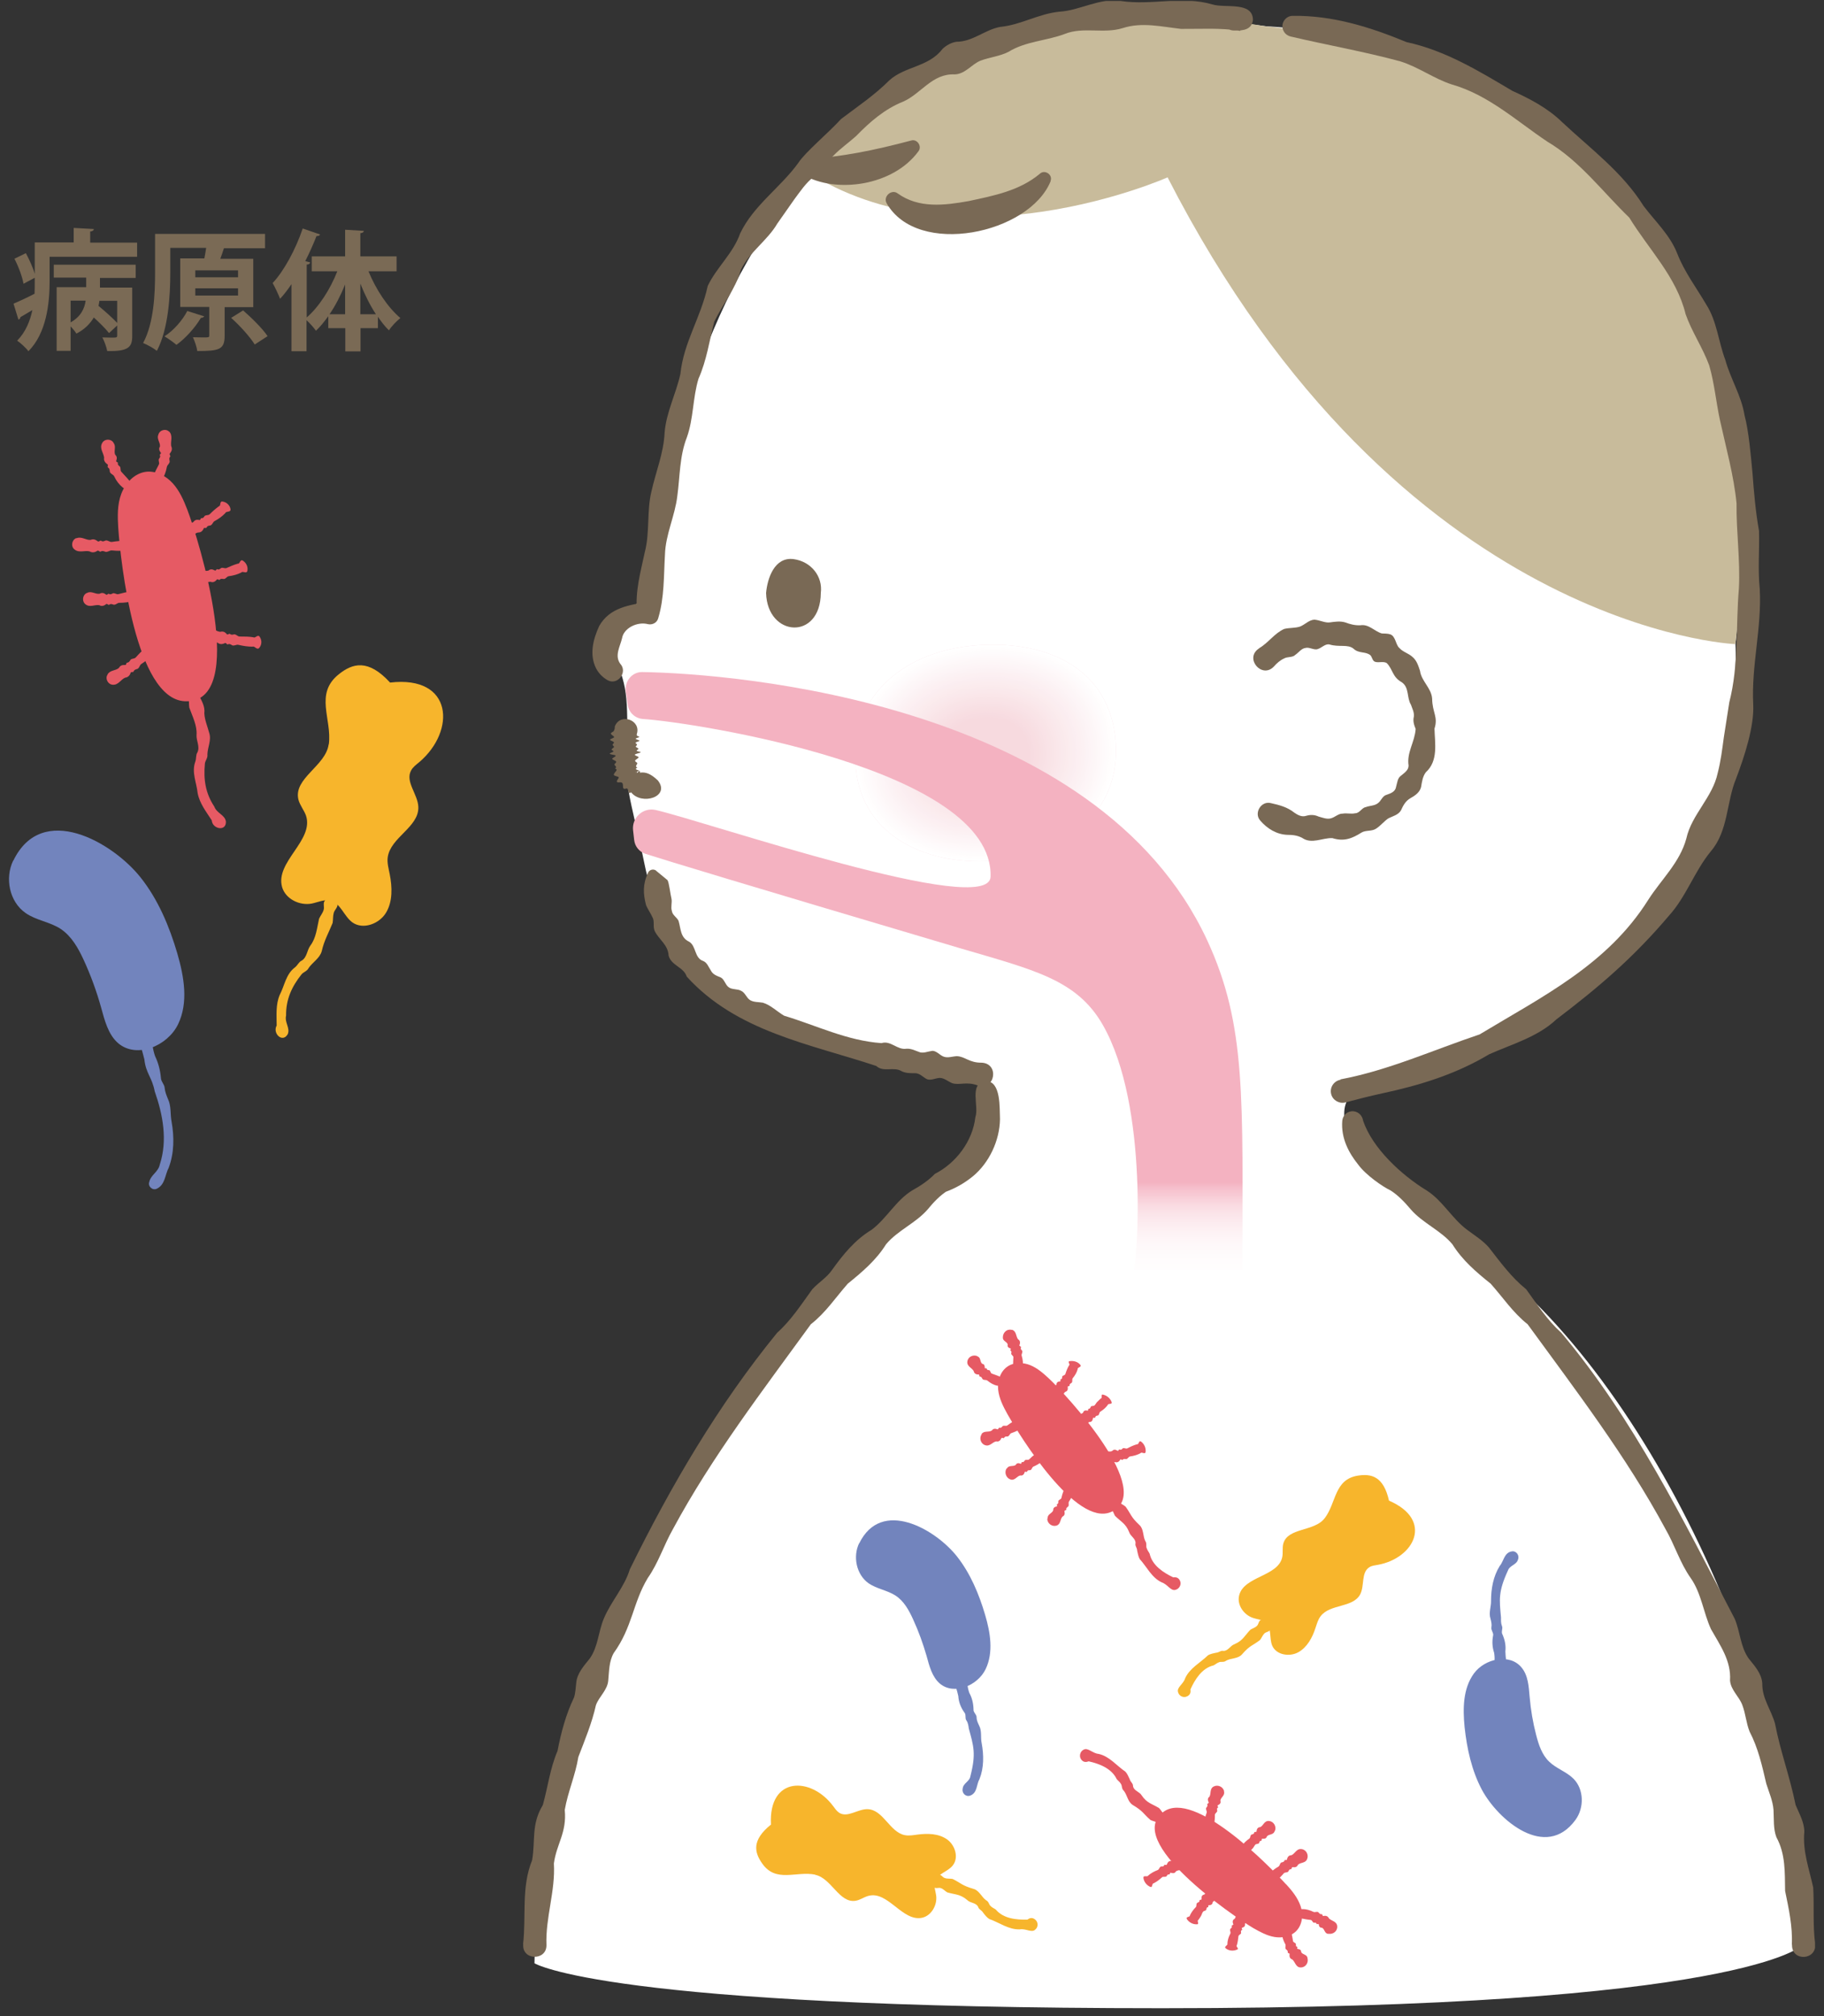 <svg width="200" height="221" viewBox="0 0 200 221" fill="none" xmlns="http://www.w3.org/2000/svg">
<rect x="0" y="0" width="200" height="221" fill="#333333" stroke="none"/>
<g clip-path="url(#clip0_2066_122176)">
<path d="M138.773 2.888C138.773 2.888 197.742 4.12 190.292 70.599C190.292 70.599 192.676 107.951 152.88 117.726C152.88 117.726 136.131 119.554 161.145 136.72C180.338 149.873 196.928 184.98 197.722 213.133C197.722 213.133 191.583 220.107 127.389 220.107C66.354 220.107 58.605 215.18 58.605 215.18C58.605 215.18 58.605 171.35 99.832 132.369C99.832 132.369 113.958 120.17 107.302 117.965C107.302 117.965 75.076 117.726 70.606 94.401C70.268 92.672 69.215 88.5 68.897 86.573C68.44 83.99 69.056 79.281 68.599 75.924C68.182 72.904 66.672 71.195 66.871 69.506C67.109 67.261 70.765 66.526 71.579 63.784C71.579 63.784 74.679 -5.774 138.773 2.869V2.888Z" fill="white"/>
<path d="M93.794 83.533C94.112 91.182 101.006 94.898 108.874 94.341C116.742 93.785 122.941 89.037 122.325 81.248C121.729 73.46 115.073 70.162 107.205 70.718C99.337 71.275 93.377 76.083 93.794 83.533Z" fill="#F9DBE1"/>
<path d="M94.054 83.513C94.352 91.043 101.147 94.678 108.876 94.122C116.605 93.566 122.684 88.917 122.088 81.267C121.492 73.618 114.956 70.36 107.227 70.916C99.498 71.453 93.657 76.181 94.054 83.513Z" fill="#F9DBE1"/>
<path d="M94.289 83.494C94.587 90.885 101.243 94.461 108.852 93.925C116.442 93.388 122.422 88.819 121.826 81.289C121.25 73.778 114.833 70.58 107.223 71.116C99.633 71.653 93.892 76.302 94.289 83.494Z" fill="#F9DBE1"/>
<path d="M94.549 83.493C94.847 90.745 101.384 94.262 108.834 93.725C116.285 93.189 122.146 88.719 121.59 81.328C121.033 73.937 114.715 70.797 107.265 71.334C99.814 71.87 94.172 76.42 94.549 83.473V83.493Z" fill="#F9DBE1"/>
<path d="M94.788 83.474C95.066 90.587 101.503 94.044 108.815 93.528C116.126 93.011 121.888 88.62 121.332 81.368C120.775 74.117 114.576 71.037 107.265 71.553C99.953 72.07 94.41 76.54 94.788 83.474Z" fill="#F9DBE1"/>
<path d="M95.046 83.454C95.324 90.448 101.622 93.826 108.814 93.309C116.007 92.792 121.649 88.481 121.093 81.368C120.537 74.255 114.477 71.235 107.285 71.732C100.112 72.249 94.668 76.62 95.046 83.434V83.454Z" fill="#F9DBE1"/>
<path d="M95.285 83.433C95.563 90.288 101.742 93.606 108.795 93.109C115.849 92.612 121.372 88.38 120.836 81.407C120.299 74.433 114.339 71.453 107.305 71.95C100.252 72.446 94.927 76.758 95.305 83.433H95.285Z" fill="#F9DBE1"/>
<path d="M95.541 83.415C95.819 90.13 101.879 93.389 108.773 92.892C115.668 92.395 121.111 88.263 120.575 81.428C120.039 74.593 114.217 71.673 107.303 72.15C100.389 72.646 95.164 76.858 95.521 83.395L95.541 83.415Z" fill="#F9DBE1"/>
<path d="M95.782 83.394C96.04 89.991 101.981 93.169 108.756 92.693C115.531 92.216 120.855 88.163 120.319 81.447C119.783 74.732 114.08 71.891 107.305 72.368C100.53 72.844 95.424 76.977 95.762 83.394H95.782Z" fill="#F9DBE1"/>
<path d="M96.039 83.395C96.297 89.852 102.119 92.971 108.755 92.514C115.391 92.057 120.596 88.064 120.099 81.507C119.583 74.931 113.98 72.13 107.364 72.606C100.728 73.083 95.721 77.136 96.059 83.415L96.039 83.395Z" fill="#F9DBE1"/>
<path d="M96.277 83.375C96.536 89.693 102.238 92.753 108.735 92.296C115.232 91.839 120.338 87.945 119.841 81.507C119.344 75.07 113.861 72.328 107.364 72.785C100.867 73.242 95.96 77.216 96.297 83.375H96.277Z" fill="#F9DBE1"/>
<path d="M96.536 83.354C96.795 89.533 102.358 92.533 108.715 92.096C115.073 91.659 120.08 87.844 119.583 81.546C119.087 75.248 113.722 72.546 107.364 73.002C101.007 73.46 96.198 77.334 96.536 83.354Z" fill="#F9DBE1"/>
<path d="M96.773 83.335C97.012 89.395 102.475 92.316 108.694 91.879C114.913 91.442 119.801 87.726 119.324 81.567C118.847 75.408 113.602 72.766 107.363 73.203C101.144 73.64 96.436 77.434 96.754 83.335H96.773Z" fill="#F9DBE1"/>
<path d="M97.031 83.315C97.269 89.236 102.614 92.097 108.694 91.68C114.773 91.262 119.562 87.606 119.085 81.587C118.608 75.566 113.482 72.984 107.402 73.401C101.323 73.838 96.713 77.553 97.031 83.315Z" fill="#F9DBE1"/>
<path d="M97.27 83.314C97.508 89.096 102.714 91.897 108.674 91.48C114.634 91.062 119.284 87.506 118.827 81.625C118.37 75.744 113.343 73.201 107.402 73.618C101.462 74.035 96.952 77.671 97.27 83.314Z" fill="#F9DBE1"/>
<path d="M97.528 83.295C97.746 88.958 102.853 91.68 108.654 91.282C114.456 90.885 119.025 87.408 118.588 81.646C118.151 75.885 113.244 73.421 107.422 73.838C101.621 74.255 97.21 77.792 97.528 83.295Z" fill="#F9DBE1"/>
<path d="M97.786 83.275C98.005 88.798 102.992 91.461 108.654 91.063C114.317 90.666 118.787 87.288 118.35 81.666C117.913 76.043 113.124 73.639 107.462 74.036C101.8 74.434 97.508 77.911 97.786 83.275Z" fill="#F9DBE1"/>
<path d="M98.025 83.256C98.243 88.64 103.091 91.243 108.634 90.865C114.178 90.488 118.509 87.19 118.092 81.706C117.674 76.223 112.986 73.858 107.462 74.256C101.919 74.653 97.747 78.031 98.025 83.276V83.256Z" fill="#F9DBE1"/>
<path d="M98.283 83.236C98.501 88.481 103.23 91.024 108.634 90.647C114.038 90.269 118.27 87.05 117.853 81.706C117.436 76.362 112.886 74.057 107.482 74.434C102.078 74.812 98.005 78.11 98.283 83.236Z" fill="#F9DBE1"/>
<path d="M98.522 83.215C98.72 88.341 103.35 90.805 108.595 90.447C113.84 90.089 117.992 86.95 117.575 81.745C117.158 76.539 112.727 74.274 107.482 74.652C102.217 75.029 98.243 78.248 98.522 83.215Z" fill="#F9DBE1"/>
<path d="M98.78 83.214C98.978 88.201 103.469 90.605 108.595 90.248C113.721 89.89 117.734 86.85 117.337 81.764C116.939 76.698 112.628 74.492 107.502 74.85C102.376 75.207 98.502 78.347 98.78 83.194V83.214Z" fill="#F9DBE1"/>
<path d="M99.02 83.196C99.219 88.044 103.59 90.388 108.577 90.05C113.564 89.713 117.478 86.752 117.1 81.805C116.723 76.858 112.511 74.732 107.524 75.07C102.537 75.407 98.762 78.467 99.02 83.196Z" fill="#F9DBE1"/>
<path d="M99.278 83.175C99.477 87.883 103.729 90.168 108.577 89.83C113.425 89.493 117.239 86.612 116.862 81.823C116.484 77.035 112.391 74.929 107.544 75.287C102.696 75.644 99.02 78.585 99.278 83.194V83.175Z" fill="#F9DBE1"/>
<path d="M99.515 83.156C99.694 87.746 103.827 89.951 108.535 89.633C113.244 89.316 116.94 86.514 116.582 81.845C116.224 77.176 112.251 75.15 107.542 75.487C102.833 75.825 99.277 78.706 99.515 83.156Z" fill="#F9DBE1"/>
<path d="M99.773 83.136C99.952 87.586 103.966 89.732 108.535 89.414C113.105 89.096 116.701 86.394 116.343 81.864C115.986 77.335 112.131 75.368 107.562 75.685C102.992 76.003 99.535 78.805 99.773 83.136Z" fill="#F9DBE1"/>
<path d="M100.014 83.115C100.193 87.426 104.087 89.513 108.518 89.215C112.949 88.897 116.425 86.294 116.088 81.903C115.75 77.512 112.015 75.585 107.564 75.903C103.114 76.221 99.776 78.923 99.995 83.135L100.014 83.115Z" fill="#F9DBE1"/>
<path d="M100.272 83.116C100.451 87.309 104.206 89.315 108.517 89.017C112.809 88.719 116.186 86.176 115.849 81.924C115.511 77.672 111.895 75.805 107.603 76.103C103.312 76.401 100.054 79.043 100.272 83.116Z" fill="#F9DBE1"/>
<path d="M100.511 83.095C100.67 87.148 104.325 89.115 108.478 88.817C112.63 88.519 115.909 86.076 115.591 81.963C115.273 77.85 111.756 76.022 107.604 76.32C103.451 76.618 100.292 79.162 100.511 83.095Z" fill="#F9DBE1"/>
<path d="M100.769 83.076C100.928 86.99 104.464 88.897 108.478 88.599C112.491 88.301 115.65 85.957 115.352 81.963C115.054 77.969 111.657 76.221 107.623 76.499C103.59 76.777 100.55 79.241 100.769 83.056V83.076Z" fill="#F9DBE1"/>
<path d="M101.008 83.057C101.166 86.832 104.564 88.68 108.458 88.401C112.352 88.123 115.392 85.858 115.094 82.004C114.796 78.15 111.518 76.461 107.624 76.719C103.729 76.977 100.789 79.362 101.008 83.057Z" fill="#F9DBE1"/>
<path d="M101.264 83.036C101.403 86.692 104.701 88.46 108.456 88.182C112.211 87.923 115.152 85.738 114.854 82.023C114.556 78.307 111.416 76.658 107.661 76.936C103.906 77.215 101.065 79.499 101.264 83.056V83.036Z" fill="#F9DBE1"/>
<path d="M101.524 83.037C101.663 86.554 104.842 88.262 108.458 88.004C112.074 87.746 114.895 85.64 114.617 82.063C114.339 78.487 111.299 76.898 107.683 77.156C104.067 77.414 101.345 79.62 101.524 83.037Z" fill="#F9DBE1"/>
<path d="M101.763 83.017C101.902 86.394 104.942 88.043 108.419 87.785C111.896 87.546 114.618 85.52 114.339 82.083C114.081 78.646 111.141 77.116 107.664 77.354C104.187 77.593 101.564 79.719 101.743 83.017H101.763Z" fill="#F9DBE1"/>
<path d="M102.02 82.996C102.159 86.254 105.079 87.824 108.417 87.586C111.755 87.347 114.378 85.42 114.119 82.102C113.861 78.784 111.06 77.314 107.722 77.552C104.384 77.791 101.861 79.837 102.039 82.996H102.02Z" fill="#F9DBE1"/>
<path d="M102.257 82.978C102.377 86.097 105.198 87.607 108.397 87.369C111.595 87.13 114.099 85.302 113.86 82.123C113.622 78.945 110.92 77.534 107.721 77.752C104.522 77.971 102.098 79.938 102.257 82.978Z" fill="#F9DBE1"/>
<path d="M102.516 82.956C102.635 85.937 105.317 87.387 108.396 87.168C111.456 86.95 113.86 85.182 113.622 82.162C113.383 79.142 110.801 77.751 107.741 77.969C104.681 78.188 102.357 80.056 102.516 82.956Z" fill="#F9DBE1"/>
<path d="M102.754 82.937C102.873 85.778 105.436 87.169 108.357 86.95C111.278 86.751 113.582 85.063 113.344 82.162C113.125 79.261 110.662 77.95 107.741 78.148C104.82 78.347 102.595 80.135 102.754 82.917V82.937Z" fill="#F9DBE1"/>
<path d="M103.012 82.937C103.131 85.659 105.575 86.97 108.357 86.772C111.138 86.573 113.324 84.984 113.105 82.222C112.887 79.46 110.542 78.208 107.761 78.407C104.979 78.606 102.853 80.314 103.012 82.957V82.937Z" fill="#F9DBE1"/>
<path d="M103.251 82.916C103.35 85.499 105.675 86.751 108.337 86.552C111 86.353 113.066 84.863 112.867 82.241C112.669 79.618 110.443 78.406 107.781 78.605C105.139 78.784 103.132 80.413 103.251 82.916Z" fill="#F9DBE1"/>
<path d="M93.794 83.533C94.112 91.182 101.006 94.898 108.874 94.341C116.742 93.785 122.941 89.037 122.325 81.248C121.729 73.46 115.073 70.162 107.205 70.718C99.337 71.275 93.377 76.083 93.794 83.533Z" fill="white"/>
<path d="M94.054 83.513C94.352 91.043 101.147 94.678 108.876 94.122C116.605 93.566 122.684 88.917 122.088 81.267C121.492 73.618 114.956 70.36 107.227 70.916C99.498 71.453 93.657 76.181 94.054 83.513Z" fill="#FFFEFE"/>
<path d="M94.289 83.494C94.587 90.885 101.243 94.461 108.852 93.925C116.442 93.388 122.422 88.819 121.826 81.289C121.25 73.778 114.833 70.58 107.223 71.116C99.633 71.653 93.892 76.302 94.289 83.494Z" fill="#FFFDFD"/>
<path d="M94.549 83.493C94.847 90.745 101.384 94.262 108.834 93.725C116.285 93.189 122.146 88.719 121.59 81.328C121.033 73.937 114.715 70.797 107.265 71.334C99.814 71.87 94.172 76.42 94.549 83.473V83.493Z" fill="#FEFCFC"/>
<path d="M94.788 83.474C95.066 90.587 101.503 94.044 108.815 93.528C116.126 93.011 121.888 88.62 121.332 81.368C120.775 74.117 114.576 71.037 107.265 71.553C99.953 72.07 94.41 76.54 94.788 83.474Z" fill="#FEFBFC"/>
<path d="M95.046 83.454C95.324 90.448 101.622 93.826 108.814 93.309C116.007 92.792 121.649 88.481 121.093 81.368C120.537 74.255 114.477 71.235 107.285 71.732C100.112 72.249 94.668 76.62 95.046 83.434V83.454Z" fill="#FEFAFB"/>
<path d="M95.285 83.433C95.563 90.288 101.742 93.606 108.795 93.109C115.849 92.612 121.372 88.38 120.836 81.407C120.299 74.433 114.339 71.453 107.305 71.95C100.252 72.446 94.927 76.758 95.305 83.433H95.285Z" fill="#FEF9FA"/>
<path d="M95.541 83.415C95.819 90.13 101.879 93.389 108.773 92.892C115.668 92.395 121.111 88.263 120.575 81.428C120.039 74.593 114.217 71.673 107.303 72.15C100.389 72.646 95.164 76.858 95.521 83.395L95.541 83.415Z" fill="#FEF8F9"/>
<path d="M95.782 83.394C96.04 89.991 101.981 93.169 108.756 92.693C115.531 92.216 120.855 88.163 120.319 81.447C119.783 74.732 114.08 71.891 107.305 72.368C100.53 72.844 95.424 76.977 95.762 83.394H95.782Z" fill="#FDF7F8"/>
<path d="M96.039 83.395C96.297 89.852 102.119 92.971 108.755 92.514C115.391 92.057 120.596 88.064 120.099 81.507C119.583 74.931 113.98 72.13 107.364 72.606C100.728 73.083 95.721 77.136 96.059 83.415L96.039 83.395Z" fill="#FDF6F7"/>
<path d="M96.277 83.375C96.536 89.693 102.238 92.753 108.735 92.296C115.232 91.839 120.338 87.945 119.841 81.507C119.344 75.07 113.861 72.328 107.364 72.785C100.867 73.242 95.96 77.216 96.297 83.375H96.277Z" fill="#FDF5F7"/>
<path d="M96.536 83.354C96.795 89.533 102.358 92.533 108.715 92.096C115.073 91.659 120.08 87.844 119.583 81.546C119.087 75.248 113.722 72.546 107.364 73.002C101.007 73.46 96.198 77.334 96.536 83.354Z" fill="#FDF4F6"/>
<path d="M96.773 83.335C97.012 89.395 102.475 92.316 108.694 91.879C114.913 91.442 119.801 87.726 119.324 81.567C118.847 75.408 113.602 72.766 107.363 73.203C101.144 73.64 96.436 77.434 96.754 83.335H96.773Z" fill="#FCF3F5"/>
<path d="M97.031 83.315C97.269 89.236 102.614 92.097 108.694 91.68C114.773 91.262 119.562 87.606 119.085 81.587C118.608 75.566 113.482 72.984 107.402 73.401C101.323 73.838 96.713 77.553 97.031 83.315Z" fill="#FCF2F4"/>
<path d="M97.27 83.314C97.508 89.096 102.714 91.897 108.674 91.48C114.634 91.062 119.284 87.506 118.827 81.625C118.37 75.744 113.343 73.201 107.402 73.618C101.462 74.035 96.952 77.671 97.27 83.314Z" fill="#FCF1F3"/>
<path d="M97.528 83.295C97.746 88.958 102.853 91.68 108.654 91.282C114.456 90.885 119.025 87.408 118.588 81.646C118.151 75.885 113.244 73.421 107.422 73.838C101.621 74.255 97.21 77.792 97.528 83.295Z" fill="#FCF0F2"/>
<path d="M97.786 83.275C98.005 88.798 102.992 91.461 108.654 91.063C114.317 90.666 118.787 87.288 118.35 81.666C117.913 76.043 113.124 73.639 107.462 74.036C101.8 74.434 97.508 77.911 97.786 83.275Z" fill="#FCEFF2"/>
<path d="M98.025 83.256C98.243 88.64 103.091 91.243 108.634 90.865C114.178 90.488 118.509 87.19 118.092 81.706C117.674 76.223 112.986 73.858 107.462 74.256C101.919 74.653 97.747 78.031 98.025 83.276V83.256Z" fill="#FBEEF1"/>
<path d="M98.283 83.236C98.501 88.481 103.23 91.024 108.634 90.647C114.038 90.269 118.27 87.05 117.853 81.706C117.436 76.362 112.886 74.057 107.482 74.434C102.078 74.812 98.005 78.11 98.283 83.236Z" fill="#FBEDF0"/>
<path d="M98.522 83.215C98.72 88.341 103.35 90.805 108.595 90.447C113.84 90.089 117.992 86.95 117.575 81.745C117.158 76.539 112.727 74.274 107.482 74.652C102.217 75.029 98.243 78.248 98.522 83.215Z" fill="#FBEDEF"/>
<path d="M98.78 83.214C98.978 88.201 103.469 90.605 108.595 90.248C113.721 89.89 117.734 86.85 117.337 81.764C116.939 76.698 112.628 74.492 107.502 74.85C102.376 75.207 98.502 78.347 98.78 83.194V83.214Z" fill="#FBECEE"/>
<path d="M99.02 83.196C99.219 88.044 103.59 90.388 108.577 90.05C113.564 89.713 117.478 86.752 117.1 81.805C116.723 76.858 112.511 74.732 107.524 75.07C102.537 75.407 98.762 78.467 99.02 83.196Z" fill="#FBEBED"/>
<path d="M99.278 83.175C99.477 87.883 103.729 90.168 108.577 89.83C113.425 89.493 117.239 86.612 116.862 81.823C116.484 77.035 112.391 74.929 107.544 75.287C102.696 75.644 99.02 78.585 99.278 83.194V83.175Z" fill="#FAEAEC"/>
<path d="M99.515 83.156C99.694 87.746 103.827 89.951 108.535 89.633C113.244 89.316 116.94 86.514 116.582 81.845C116.224 77.176 112.251 75.15 107.542 75.487C102.833 75.825 99.277 78.706 99.515 83.156Z" fill="#FAE9EC"/>
<path d="M99.773 83.136C99.952 87.586 103.966 89.732 108.535 89.414C113.105 89.096 116.701 86.394 116.343 81.864C115.986 77.335 112.131 75.368 107.562 75.685C102.992 76.003 99.535 78.805 99.773 83.136Z" fill="#FAE8EB"/>
<path d="M100.014 83.115C100.193 87.426 104.087 89.513 108.518 89.215C112.949 88.897 116.425 86.294 116.088 81.903C115.75 77.512 112.015 75.585 107.564 75.903C103.114 76.221 99.776 78.923 99.995 83.135L100.014 83.115Z" fill="#FAE7EA"/>
<path d="M100.272 83.116C100.451 87.309 104.206 89.315 108.517 89.017C112.809 88.719 116.186 86.176 115.849 81.924C115.511 77.672 111.895 75.805 107.603 76.103C103.312 76.401 100.054 79.043 100.272 83.116Z" fill="#FAE6E9"/>
<path d="M100.511 83.095C100.67 87.148 104.325 89.115 108.478 88.817C112.63 88.519 115.909 86.076 115.591 81.963C115.273 77.85 111.756 76.022 107.604 76.32C103.451 76.618 100.292 79.162 100.511 83.095Z" fill="#F9E5E8"/>
<path d="M100.769 83.076C100.928 86.99 104.464 88.897 108.478 88.599C112.491 88.301 115.65 85.957 115.352 81.963C115.054 77.969 111.657 76.221 107.623 76.499C103.59 76.777 100.55 79.241 100.769 83.056V83.076Z" fill="#F9E4E7"/>
<path d="M101.008 83.057C101.166 86.832 104.564 88.68 108.458 88.401C112.352 88.123 115.392 85.858 115.094 82.004C114.796 78.15 111.518 76.461 107.624 76.719C103.729 76.977 100.789 79.362 101.008 83.057Z" fill="#F9E3E7"/>
<path d="M101.264 83.036C101.403 86.692 104.701 88.46 108.456 88.182C112.211 87.923 115.152 85.738 114.854 82.023C114.556 78.307 111.416 76.658 107.661 76.936C103.906 77.215 101.065 79.499 101.264 83.056V83.036Z" fill="#F9E2E6"/>
<path d="M101.524 83.037C101.663 86.554 104.842 88.262 108.458 88.004C112.074 87.746 114.895 85.64 114.617 82.063C114.339 78.487 111.299 76.898 107.683 77.156C104.067 77.414 101.345 79.62 101.524 83.037Z" fill="#F8E1E5"/>
<path d="M101.763 83.017C101.902 86.394 104.942 88.043 108.419 87.785C111.896 87.546 114.618 85.52 114.339 82.083C114.081 78.646 111.141 77.116 107.664 77.354C104.187 77.593 101.564 79.719 101.743 83.017H101.763Z" fill="#F8E0E4"/>
<path d="M102.02 82.996C102.159 86.254 105.079 87.824 108.417 87.586C111.755 87.347 114.378 85.42 114.119 82.102C113.861 78.784 111.06 77.314 107.722 77.552C104.384 77.791 101.861 79.837 102.039 82.996H102.02Z" fill="#F8DFE3"/>
<path d="M102.257 82.978C102.377 86.097 105.198 87.607 108.397 87.369C111.595 87.13 114.099 85.302 113.86 82.123C113.622 78.945 110.92 77.534 107.721 77.752C104.522 77.971 102.098 79.938 102.257 82.978Z" fill="#F8DEE2"/>
<path d="M102.516 82.956C102.635 85.937 105.317 87.387 108.396 87.168C111.456 86.95 113.86 85.182 113.622 82.162C113.383 79.142 110.801 77.751 107.741 77.969C104.681 78.188 102.357 80.056 102.516 82.956Z" fill="#F8DDE2"/>
<path d="M102.754 82.937C102.873 85.778 105.436 87.169 108.357 86.95C111.278 86.751 113.582 85.063 113.344 82.162C113.125 79.261 110.662 77.95 107.741 78.148C104.82 78.347 102.595 80.135 102.754 82.917V82.937Z" fill="#F7DCE1"/>
<path d="M103.012 82.937C103.131 85.659 105.575 86.97 108.357 86.772C111.138 86.573 113.324 84.984 113.105 82.222C112.887 79.46 110.542 78.208 107.761 78.407C104.979 78.606 102.853 80.314 103.012 82.957V82.937Z" fill="#F7DBE0"/>
<path d="M103.251 82.916C103.35 85.499 105.675 86.751 108.337 86.552C111 86.353 113.066 84.863 112.867 82.241C112.669 79.618 110.443 78.406 107.781 78.605C105.139 78.784 103.132 80.413 103.251 82.916Z" fill="#F7DADF"/>
<path d="M138.773 2.889C138.773 2.889 197.742 7.121 190.291 70.6C190.291 70.6 153.476 69.129 128.025 19.439C128.025 19.439 105.077 29.651 88.328 18.704C88.328 18.704 102.891 -3.35 138.773 2.889Z" fill="#C8BB9B"/>
<path d="M196.471 213.154C196.571 211.147 196.134 209.2 195.736 207.253C195.697 205.226 195.796 203.22 194.783 201.372C194.425 200.438 194.524 199.405 194.465 198.372C194.385 197.359 193.968 196.445 193.67 195.491C193.213 193.524 192.776 191.577 191.842 189.789C191.465 188.855 191.405 187.822 191.047 186.888C190.71 185.954 189.776 185.239 189.696 184.186C189.835 182.02 188.604 180.332 187.61 178.563C186.776 176.755 186.557 174.629 185.385 172.96C184.213 171.311 183.637 169.344 182.623 167.596C178.332 159.629 172.789 152.397 167.504 145.145C165.894 143.873 164.782 142.185 163.451 140.695C161.861 139.423 160.351 138.132 159.258 136.383C157.967 134.833 155.98 134.059 154.669 132.529C154.013 131.754 153.318 131.019 152.483 130.482C151.569 130.045 149.742 128.774 148.907 127.621C147.914 126.39 147.02 124.76 147.179 122.833C147.238 122.217 147.775 121.74 148.41 121.8C148.987 121.86 149.384 122.297 149.463 122.833C150.497 125.873 153.675 128.794 156.437 130.482C158.186 131.595 159.199 133.542 160.848 134.774C161.662 135.39 162.576 135.946 163.252 136.721C164.523 138.35 165.716 139.999 167.345 141.31C168.557 142.979 169.649 144.688 171.199 146.079C179.146 155.536 184.57 166.622 190.213 177.431C190.809 178.841 190.829 180.49 191.743 181.782C192.398 182.596 193.153 183.411 193.233 184.504C193.193 186.133 194.206 187.405 194.624 188.895C195.24 192.054 196.213 194.557 196.889 197.835C197.286 198.789 197.842 199.723 197.842 200.776C197.644 202.922 198.379 204.849 198.816 206.875C198.935 208.922 198.756 211.008 199.034 213.074C199.193 214.862 196.452 215.021 196.491 213.154H196.471Z" fill="#796955"/>
<path d="M57.355 213.095C57.713 209.975 57.137 206.856 58.349 203.876C58.726 201.631 58.23 199.982 59.521 197.836C60.077 195.849 60.316 193.803 61.13 191.915C61.528 189.869 62.044 187.922 62.938 186.054C63.097 185.577 63.117 185.041 63.177 184.504C63.256 183.412 64.011 182.597 64.667 181.782C65.581 180.491 65.601 178.862 66.197 177.431C66.972 175.544 68.462 173.974 69.058 172.007C73.528 162.908 78.754 153.987 85.211 146.079C86.76 144.689 87.853 142.98 89.065 141.311C89.76 140.556 90.674 140.019 91.251 139.165C92.463 137.476 93.754 135.887 95.562 134.794C97.211 133.562 98.204 131.615 99.973 130.503C100.906 129.986 101.781 129.41 102.516 128.655C104.82 127.483 106.648 125.079 106.946 122.456C107.383 121.224 106.191 118.741 108.079 118.482C109.788 118.482 109.589 121.443 109.648 122.675C109.609 124.999 108.476 127.443 106.668 128.933C105.734 129.688 104.801 130.224 103.609 130.662L103.926 130.483C103.072 131.019 102.377 131.754 101.741 132.529C100.43 134.059 98.443 134.834 97.151 136.384C96.059 138.132 94.549 139.404 92.959 140.695C91.628 142.205 90.535 143.874 88.906 145.145C83.641 152.397 78.078 159.629 73.786 167.596C72.793 169.345 72.197 171.292 71.025 172.961C69.376 175.703 69.356 178.325 67.29 181.186C66.773 182.1 66.793 183.173 66.694 184.186C66.614 185.239 65.68 185.955 65.343 186.888C64.905 188.855 64.13 190.703 63.415 192.571C63.097 194.558 62.263 196.405 61.925 198.372C62.164 200.876 61.031 202.068 60.733 204.233C60.912 207.293 59.799 210.154 59.919 213.214C59.919 214.942 57.197 214.883 57.375 213.075L57.355 213.095Z" fill="#796955"/>
<path d="M146.979 118.303C152.264 117.309 157.191 115.064 162.238 113.375C169.152 109.203 176.265 105.726 180.735 98.613C182.146 96.408 184.192 94.54 184.907 91.898C185.483 89.275 187.788 87.388 188.344 84.726C188.682 83.434 188.841 82.103 189.02 80.792L189.616 76.977C190.669 72.864 190.311 68.672 190.669 64.48C190.828 61.361 190.371 58.281 190.411 55.182C190.133 52.221 189.239 48.983 188.603 46.102C188.166 44.095 187.987 42.009 187.411 40.042C186.695 38.095 185.503 36.367 184.828 34.439C183.834 30.346 180.775 27.326 178.649 23.85C175.708 21.009 173.225 17.631 169.668 15.525C166.251 13.24 163.211 10.399 159.158 9.247C157.211 8.611 155.522 7.339 153.535 6.723C149.582 5.65 145.489 4.935 141.515 4.001C140.899 3.862 140.502 3.246 140.641 2.63C140.76 2.114 141.217 1.736 141.734 1.736C146.145 1.677 150.237 2.968 154.231 4.617C158.483 5.531 162.138 7.776 165.834 9.962C167.781 10.836 169.728 11.869 171.278 13.379C174.417 16.32 177.914 18.883 180.218 22.578C181.51 24.287 183.119 25.757 183.914 27.803C184.709 29.83 186 31.519 187.093 33.386C188.265 35.214 188.424 37.459 189.179 39.446C189.735 41.492 190.947 43.38 191.285 45.506C191.762 47.294 191.98 49.976 192.159 51.844C192.318 53.97 192.497 56.076 192.874 58.182C192.934 60.288 192.735 62.414 192.954 64.54C193.192 68.811 192.02 72.944 192.239 77.216C192.358 79.58 191.305 82.858 190.351 85.361C189.298 87.904 189.517 91.064 187.589 93.309C185.781 95.514 184.907 98.256 183 100.362C179.126 104.932 175.39 108.13 170.682 111.707C168.596 113.673 165.794 114.428 163.271 115.561C159.655 117.727 155.681 118.958 151.569 119.833C150.218 120.131 148.866 120.468 147.535 120.826C146.86 121.005 146.145 120.607 145.966 119.932C145.767 119.197 146.264 118.462 146.999 118.343L146.979 118.303Z" fill="#796955"/>
<path d="M107.226 118.978C105.994 118.501 105.219 118.978 104.405 118.72C103.968 118.541 103.551 118.163 103.074 118.143C102.597 118.143 102.041 118.481 101.603 118.263C101.186 118.044 100.809 117.587 100.272 117.627C99.796 117.627 99.299 117.627 98.862 117.408C98.007 116.872 96.875 117.567 96.08 116.832C88.769 114.408 80.782 113.077 75.298 107.037C74.98 106.004 73.589 105.825 73.311 104.732C73.252 103.56 72.278 103.004 71.801 102.07C71.563 101.613 71.801 100.977 71.543 100.54C71.344 100.083 71.007 99.646 70.828 99.169C70.53 97.957 70.45 96.964 71.066 95.633C71.205 95.355 71.543 95.235 71.821 95.355C71.861 95.355 71.901 95.394 71.94 95.434L73.192 96.467C73.371 96.765 73.51 98.057 73.629 98.514C73.709 98.931 73.53 99.428 73.669 99.845C73.728 100.302 74.245 100.56 74.404 100.938C74.662 101.792 74.583 102.765 75.576 103.222C76.351 103.699 76.132 105.011 77.106 105.328C77.543 105.507 77.682 105.984 77.941 106.362C78.159 106.819 78.616 106.958 79.033 107.136C79.431 107.335 79.53 107.951 79.907 108.209C80.265 108.487 80.901 108.368 81.278 108.607C81.696 108.785 81.855 109.382 82.252 109.62C82.649 109.858 83.186 109.819 83.643 109.898C84.517 110.156 85.192 110.872 85.987 111.329C89.504 112.382 92.881 114.07 96.656 114.329C97.67 114.011 98.385 115.104 99.378 114.945C99.855 114.905 100.292 115.123 100.729 115.282C101.186 115.501 101.723 115.243 102.18 115.183C102.656 115.123 103.034 115.66 103.491 115.819C103.948 115.978 104.445 115.779 104.921 115.759C105.835 115.799 106.272 116.494 107.643 116.474C109.61 116.574 109.114 119.554 107.206 118.998L107.226 118.978Z" fill="#796955"/>
<path d="M138.078 71.037C139.092 70.441 139.767 69.388 140.82 68.931C141.396 68.792 142.012 68.852 142.549 68.673C143.065 68.474 143.542 67.938 144.118 67.918C144.714 67.958 145.291 68.296 145.827 68.216C146.383 68.136 146.96 68.057 147.496 68.216C148.032 68.415 148.549 68.554 149.145 68.534C150.099 68.375 150.695 69.189 151.509 69.428C151.807 69.448 152.165 69.428 152.443 69.527C153.039 69.726 153.039 70.719 153.456 71.037C153.814 71.454 154.47 71.613 154.887 72.011C155.344 72.388 155.523 72.984 155.702 73.521C155.86 74.673 156.953 75.408 157.033 76.581C157.053 78.11 157.708 78.547 157.291 79.859C157.331 81.468 157.728 83.395 156.337 84.647C156 85.104 155.92 85.66 155.821 86.256C155.682 86.832 155.185 87.19 154.648 87.488C154.132 87.786 153.874 88.243 153.615 88.819C153.317 89.336 152.682 89.455 152.205 89.713C151.748 90.031 151.39 90.488 150.913 90.806C150.436 91.144 149.781 90.965 149.304 91.243C148.231 91.919 147.357 92.256 146.085 91.859C144.993 91.819 143.82 92.555 142.787 91.839C142.271 91.561 141.734 91.501 141.158 91.501C139.986 91.462 138.953 90.826 138.198 89.952C137.443 89.137 138.277 87.746 139.35 88.025C140.324 88.243 141.158 88.462 141.933 89.078C142.31 89.336 142.747 89.574 143.224 89.415C143.701 89.276 144.138 89.296 144.575 89.495C145.012 89.614 145.489 89.813 145.926 89.694C146.383 89.574 146.761 89.157 147.218 89.177C147.655 89.097 148.152 89.237 148.589 89.137C149.085 89.137 149.324 88.521 149.761 88.462C150.158 88.303 150.715 88.323 151.072 88.044C151.45 87.786 151.569 87.23 152.046 87.111C152.503 86.952 152.999 86.773 153.079 86.236C153.218 85.76 153.238 85.263 153.635 85.005C153.993 84.707 154.45 84.409 154.45 83.912C154.231 82.462 155.125 81.349 155.225 79.898C155.046 79.442 154.907 79.044 155.026 78.547C155.086 78.071 154.847 77.653 154.708 77.236C154.231 76.481 154.549 75.349 153.695 74.772C152.662 74.196 152.741 73.382 152.066 72.686C151.688 72.408 150.933 72.746 150.635 72.448C150.476 72.309 150.417 71.971 150.258 71.812C149.721 71.375 148.986 71.653 148.41 71.097C147.774 70.58 146.84 70.958 145.787 70.64C145.33 70.521 144.913 71.017 144.496 71.137C144.099 71.296 143.582 70.898 143.145 71.017C142.688 71.077 142.39 71.534 142.032 71.772C141.734 72.09 141.178 71.951 140.8 72.17C140.363 72.368 140.006 72.686 139.688 73.044C138.376 74.455 136.41 72.15 138.039 71.077L138.078 71.037Z" fill="#796955"/>
<path d="M87.041 67.838C88.259 67.838 89.247 66.567 89.247 64.997C89.247 63.428 88.259 62.156 87.041 62.156C85.823 62.156 84.836 63.428 84.836 64.997C84.836 66.567 85.823 67.838 87.041 67.838Z" fill="#796955"/>
<path d="M85.649 64.997C85.59 66.01 86.384 67.123 87.02 66.885C87.755 66.766 88.57 65.891 88.451 64.997C88.331 64.322 87.815 62.752 87.02 63.01C86.742 63.249 86.424 63.209 86.066 63.587C85.748 63.904 85.55 64.52 85.649 64.997ZM84 64.997C84.139 63.408 84.914 61.004 87.02 61.282C88.927 61.54 90.239 63.169 90 64.997C89.96 70.223 84.139 69.845 84 64.997Z" fill="#796955"/>
<path d="M115.21 19.836C112.886 25.637 100.587 28.24 97.21 22.26C96.812 21.505 97.786 20.69 98.441 21.207C100.746 22.856 103.528 22.518 106.21 22.041C108.991 21.445 111.773 20.909 113.998 19.061C114.535 18.525 115.468 19.141 115.19 19.836H115.21Z" fill="#796955"/>
<path d="M100.709 16.578C99.298 18.506 97.053 19.638 94.729 20.075C92.424 20.492 89.921 20.274 87.874 19.062C87.159 18.684 87.437 17.532 88.212 17.472C92.464 17.174 95.742 16.499 99.894 15.406C100.57 15.188 101.126 16.042 100.709 16.578Z" fill="#796955"/>
<path d="M135.419 0.862L136.134 0.902L135.995 3.386C133.829 3.028 131.644 3.187 129.498 3.167C127.352 2.929 125.206 2.392 123.081 3.088C121.014 3.723 118.769 2.909 116.743 3.723C114.756 4.478 112.471 4.518 110.603 5.67C109.65 6.167 108.537 6.267 107.524 6.644C106.53 7.041 105.855 8.114 104.683 8.154C102.219 8.035 100.987 10.28 99.04 11.134C96.994 11.949 95.384 13.36 93.874 14.909C93.08 15.624 92.186 16.24 91.431 17.015C90.616 17.73 90.179 18.784 89.225 19.38C88.351 20.055 87.755 20.969 87.099 21.843L85.232 24.506C84.139 26.373 82.172 27.625 81.238 29.572C80.602 31.777 79.271 33.287 78.318 35.254C77.781 37.36 77.483 39.506 76.589 41.513C75.953 43.599 76.053 45.864 75.317 47.93C74.503 49.996 74.562 52.222 74.264 54.387C74.006 56.553 72.973 58.599 72.913 60.785C72.774 63.129 72.854 65.493 72.178 67.739C72.059 68.235 71.562 68.513 71.066 68.414C69.894 68.096 68.383 68.831 68.205 69.964C67.986 70.878 67.37 71.851 68.006 72.745C68.88 73.679 67.688 75.189 66.595 74.534C66.138 74.275 65.662 73.838 65.364 73.262C64.589 71.732 65.046 70.043 65.701 68.613C66.874 66.546 69.079 66.308 71.086 65.951L69.854 67.103C69.615 64.838 70.251 62.652 70.708 60.487C71.264 58.341 70.907 56.036 71.423 53.891C71.9 51.725 72.774 49.659 72.874 47.413C73.052 45.188 74.125 43.162 74.602 40.996C74.98 37.44 76.828 34.877 77.602 31.34C78.576 29.294 80.384 27.784 81.159 25.578C82.629 22.499 85.589 20.552 87.536 17.85C88.291 16.677 90.815 14.591 92.225 13.042C94.033 11.671 95.881 10.439 97.51 8.81C99.239 7.24 101.841 7.359 103.351 5.353C103.789 4.955 104.285 4.677 104.861 4.578C106.669 4.578 107.961 3.266 109.67 2.949C111.954 2.73 113.882 1.498 116.186 1.28C118.431 1.141 120.557 -0.25 122.882 0.107C126.279 0.624 129.617 -0.489 132.935 0.485C134.346 0.922 137.346 0.127 137.386 2.174C137.266 3.266 136.293 3.366 135.399 3.346C133.65 3.406 133.67 0.723 135.399 0.803L135.419 0.862Z" fill="#796955"/>
<path d="M69.832 80.574C69.832 80.574 69.792 80.574 69.832 80.614C69.832 80.653 70.169 80.753 70.09 80.792C70.05 80.832 69.752 80.892 69.713 80.951C69.633 81.011 70.031 81.11 70.11 81.17C70.229 81.229 69.752 81.309 69.713 81.388C69.633 81.468 69.852 81.547 69.852 81.627C69.852 81.706 69.653 81.786 69.732 81.865C69.792 81.945 70.05 82.004 69.991 82.104C69.931 82.183 69.653 82.282 69.931 82.342C70.07 82.382 70.249 82.402 70.249 82.441C70.249 82.481 70.09 82.541 69.911 82.581C69.077 82.799 70.289 82.879 69.971 83.077C69.752 83.296 69.415 83.335 69.852 83.594C69.991 83.753 69.514 83.971 69.891 84.13C69.454 84.329 70.011 84.428 70.11 84.468C70.189 84.468 69.633 84.627 69.693 84.647C69.693 84.686 70.289 84.428 69.911 84.567C69.593 84.746 69.613 84.766 69.752 84.607C69.911 84.428 69.891 84.428 69.832 84.607C69.752 84.945 70.269 84.19 70.169 84.686C70.825 84.587 71.382 84.826 72.136 85.541C73.547 87.329 70.348 88.322 69.196 86.832C68.779 87.19 68.997 86.276 68.64 86.435C67.964 86.634 68.699 85.6 67.845 85.759C67.368 85.759 67.845 85.342 67.845 85.223C67.845 85.084 67.269 85.064 67.308 84.905C67.348 84.607 67.885 84.369 67.428 84.23C67.785 84.051 67.289 83.912 67.388 83.733C67.785 83.415 67.428 83.415 67.189 83.236C66.852 83.077 68.044 82.839 67.189 82.719C67.03 82.68 66.852 82.66 66.852 82.6C66.852 82.561 67.01 82.501 67.15 82.441C67.408 82.342 67.15 82.263 67.07 82.183C67.01 82.104 67.249 81.984 67.308 81.905C67.388 81.806 67.169 81.726 67.169 81.627C67.169 81.527 67.368 81.448 67.308 81.349C67.269 81.249 66.792 81.15 66.911 81.051C66.991 80.951 67.388 80.872 67.328 80.772C67.328 80.673 67.01 80.554 66.991 80.415C66.931 80.296 67.289 80.216 67.308 80.097C67.368 79.998 67.428 79.819 67.408 79.64C67.984 78.07 70.368 78.925 69.812 80.494L69.832 80.574Z" fill="#796955"/>
<path d="M110.479 155.018C110.002 154.164 109.545 153.27 109.446 152.296C109.347 151.323 109.704 150.25 110.539 149.733C111.254 149.276 112.208 149.316 112.982 149.634C113.757 149.952 114.413 150.528 115.029 151.104C116.916 152.872 126.85 163.601 121.804 165.727C117.969 167.336 111.87 157.462 110.479 155.018Z" fill="#E65A64"/>
<path d="M107.163 148.662C107.58 148.781 107.421 149.258 107.699 149.476C107.918 149.516 107.977 149.655 107.977 149.893C107.938 150.052 108.196 149.893 108.196 150.013C108.196 150.132 108.295 150.152 108.395 150.172C108.613 150.132 108.573 150.489 108.752 150.549C109.07 150.668 109.388 150.768 109.686 150.907C109.825 151.086 110.103 150.569 110.183 150.986C110.282 151.364 110.222 151.801 109.964 152.079C109.666 152.417 109.607 151.821 109.368 151.88C108.951 151.801 108.593 151.582 108.275 151.324C108.136 151.185 107.779 151.324 107.699 151.085C107.64 150.986 107.6 150.887 107.461 150.887C107.322 150.887 107.441 150.609 107.262 150.648C106.984 150.648 106.805 150.509 106.765 150.271C106.567 149.913 105.991 149.754 106.07 149.218C106.149 148.681 106.726 148.443 107.183 148.642L107.163 148.662Z" fill="#E65A64"/>
<path d="M110.937 145.741C111.473 145.88 111.374 146.476 111.632 146.794C111.851 146.913 111.89 147.151 111.791 147.41C111.692 147.549 112.01 147.549 111.95 147.688C111.89 147.807 111.95 147.906 112.029 147.986C112.228 148.145 111.95 148.423 112.029 148.602C112.149 148.999 112.208 149.416 112.129 149.833C111.97 150.012 112.506 150.31 112.089 150.449C111.692 150.588 111.294 150.449 110.996 150.231C110.639 150.012 111.215 149.933 111.096 149.754C111.076 149.416 111.096 149.078 111.116 148.761C111.135 148.582 110.798 148.482 110.897 148.284C110.897 148.204 110.937 148.105 110.818 148.045C110.698 148.006 110.937 147.827 110.778 147.787C110.539 147.708 110.44 147.588 110.5 147.37C110.42 147.032 109.923 146.992 109.963 146.575C109.963 146.059 110.4 145.621 110.917 145.761L110.937 145.741Z" fill="#E65A64"/>
<path d="M107.621 157.184C107.899 156.767 108.396 157.025 108.754 156.787C108.893 156.588 109.091 156.548 109.35 156.648C109.489 156.727 109.469 156.429 109.608 156.489C109.727 156.529 109.807 156.449 109.886 156.37C110.005 156.151 110.323 156.37 110.482 156.211C110.8 155.972 111.138 155.754 111.515 155.595C111.754 155.595 111.635 155.019 112.012 155.257C112.37 155.456 112.588 155.833 112.608 156.211C112.628 156.668 112.151 156.29 112.052 156.509C111.694 156.767 111.317 156.926 110.919 157.065C110.701 157.105 110.661 157.502 110.403 157.443C110.284 157.443 110.184 157.443 110.105 157.582C110.045 157.721 109.827 157.482 109.787 157.661C109.668 157.919 109.489 158.039 109.231 157.979C108.813 158.058 108.535 158.575 108.019 158.396C107.522 158.237 107.343 157.601 107.641 157.204L107.621 157.184Z" fill="#E65A64"/>
<path d="M110.399 160.96C110.618 160.543 111.075 160.781 111.373 160.563C111.472 160.364 111.651 160.324 111.89 160.424C112.029 160.503 111.969 160.205 112.088 160.245C112.207 160.285 112.267 160.205 112.327 160.126C112.406 159.907 112.724 160.086 112.843 159.947C112.982 159.847 113.102 159.688 113.241 159.589C113.38 159.47 113.539 159.39 113.678 159.291C113.896 159.291 113.678 158.735 114.055 158.933C114.433 159.092 114.691 159.43 114.77 159.788C114.87 160.225 114.353 159.907 114.294 160.126C114.015 160.404 113.678 160.583 113.32 160.741C113.141 160.801 113.141 161.179 112.883 161.139C112.784 161.139 112.664 161.139 112.625 161.278C112.585 161.417 112.366 161.198 112.347 161.377C112.267 161.636 112.108 161.755 111.87 161.715C111.492 161.795 111.274 162.311 110.797 162.152C110.32 161.993 110.101 161.397 110.36 160.96H110.399Z" fill="#E65A64"/>
<path d="M114.872 166.422C114.832 165.946 115.368 165.886 115.488 165.528C115.468 165.31 115.587 165.171 115.845 165.111C116.004 165.111 115.806 164.873 115.925 164.853C116.044 164.813 116.044 164.714 116.044 164.614C115.984 164.376 116.362 164.356 116.382 164.177C116.461 163.82 116.58 163.462 116.739 163.124C116.918 162.965 116.402 162.608 116.938 162.588C117.316 162.528 117.673 162.667 117.931 162.926C118.249 163.244 117.653 163.263 117.713 163.482C117.614 163.879 117.435 164.237 117.216 164.575C117.097 164.734 117.296 165.052 117.057 165.171C116.978 165.25 116.878 165.31 116.918 165.429C116.958 165.568 116.66 165.509 116.72 165.667C116.779 165.926 116.72 166.124 116.501 166.224C116.223 166.522 116.322 167.078 115.825 167.217C115.329 167.356 114.832 166.959 114.832 166.462L114.872 166.422Z" fill="#E65A64"/>
<path d="M115.17 152.456C115.17 151.999 115.687 152.038 115.846 151.74C115.846 151.522 115.985 151.422 116.223 151.403C116.382 151.403 116.184 151.184 116.323 151.164C116.442 151.164 116.462 151.045 116.462 150.966C116.422 150.747 116.78 150.767 116.819 150.588C116.919 150.27 117.038 149.952 117.217 149.654C117.415 149.535 116.939 149.197 117.356 149.177C117.753 149.138 118.15 149.257 118.409 149.535C118.727 149.853 118.111 149.833 118.17 150.052C118.071 150.429 117.872 150.747 117.634 151.045C117.495 151.184 117.674 151.522 117.435 151.601C117.356 151.661 117.256 151.721 117.276 151.84C117.316 151.979 117.018 151.879 117.078 152.038C117.117 152.297 117.038 152.495 116.799 152.555C116.501 152.793 116.521 153.35 116.005 153.389C115.488 153.429 115.071 152.972 115.15 152.475L115.17 152.456Z" fill="#E65A64"/>
<path d="M117.932 155.358C118.051 154.921 118.548 155.079 118.766 154.821C118.826 154.603 118.985 154.563 119.223 154.603C119.382 154.662 119.263 154.384 119.382 154.404C119.501 154.404 119.541 154.324 119.581 154.245C119.601 154.026 119.939 154.166 120.038 154.007C120.157 153.887 120.217 153.709 120.356 153.609C120.475 153.49 120.594 153.371 120.713 153.271C120.932 153.232 120.614 152.735 121.011 152.874C121.389 152.973 121.707 153.252 121.866 153.609C122.045 154.007 121.488 153.768 121.468 153.987C121.25 154.285 120.972 154.523 120.654 154.722C120.495 154.801 120.554 155.159 120.316 155.159C120.217 155.179 120.117 155.199 120.098 155.338C120.098 155.477 119.839 155.298 119.839 155.457C119.799 155.715 119.68 155.874 119.442 155.854C119.104 155.993 118.985 156.53 118.508 156.45C118.011 156.371 117.713 155.834 117.892 155.358H117.932Z" fill="#E65A64"/>
<path d="M120.852 159.251C121.17 158.874 121.607 159.211 121.945 159.033C122.104 158.854 122.283 158.854 122.521 158.993C122.64 159.112 122.66 158.794 122.78 158.874C122.899 158.933 122.978 158.874 123.058 158.794C123.197 158.596 123.455 158.854 123.634 158.735C123.972 158.556 124.309 158.397 124.667 158.298C124.905 158.357 124.846 157.761 125.164 158.039C125.482 158.297 125.641 158.695 125.621 159.072C125.601 159.509 125.184 159.072 125.064 159.271C124.707 159.47 124.329 159.569 123.932 159.629C123.733 159.629 123.634 160.006 123.395 159.907C123.296 159.907 123.177 159.887 123.117 159.986C123.058 160.106 122.879 159.847 122.819 160.006C122.68 160.245 122.482 160.324 122.263 160.245C121.866 160.245 121.528 160.721 121.091 160.463C120.634 160.225 120.534 159.589 120.892 159.211L120.852 159.251Z" fill="#E65A64"/>
<path d="M121.509 163.403C121.728 163.621 121.927 163.84 122.225 163.939C122.542 164.038 122.503 164.456 122.701 164.635C122.9 164.833 123.198 164.933 123.417 165.131C124.052 166.005 123.953 166.224 124.947 167.158C125.423 167.595 125.304 168.37 125.582 168.906C125.781 169.164 125.622 169.502 125.741 169.701C125.821 169.939 125.94 170.059 126.059 170.297C126.337 171.569 127.549 172.363 128.642 172.88C128.96 172.84 129.218 172.92 129.377 173.237C129.576 173.635 129.337 174.132 128.9 174.251C128.364 174.41 128.046 173.655 127.39 173.436C126.278 172.92 125.761 171.747 124.966 170.873C124.827 170.635 124.748 170.237 124.688 169.959C124.688 169.641 124.43 169.423 124.509 169.164C124.549 168.628 123.953 168.39 123.814 167.933C123.437 166.979 122.9 166.78 122.264 166.145C122.125 165.906 122.046 165.608 121.867 165.409C121.708 165.191 121.291 165.231 121.211 164.933C121.132 164.654 120.913 164.476 120.715 164.356C119.94 163.84 120.854 162.727 121.509 163.383V163.403Z" fill="#E65A64"/>
<path d="M141.002 206.498C141.658 207.214 142.293 207.988 142.611 208.922C142.929 209.856 142.81 210.969 142.115 211.664C141.519 212.26 140.585 212.439 139.75 212.3C138.916 212.161 138.161 211.743 137.426 211.326C135.2 210.015 123.14 201.75 127.591 198.571C130.969 196.147 139.114 204.432 141.002 206.518V206.498Z" fill="#E65A64"/>
<path d="M145.651 211.962C145.214 211.923 145.274 211.446 144.956 211.287C144.737 211.287 144.638 211.188 144.598 210.929C144.598 210.77 144.38 210.989 144.36 210.85C144.32 210.731 144.221 210.731 144.141 210.731C143.942 210.81 143.903 210.452 143.724 210.433C143.386 210.393 143.068 210.353 142.73 210.274C142.572 210.115 142.393 210.691 142.234 210.294C142.055 209.936 142.015 209.519 142.194 209.181C142.413 208.784 142.611 209.36 142.81 209.241C143.227 209.241 143.625 209.36 144.002 209.539C144.181 209.658 144.479 209.419 144.618 209.658C144.697 209.737 144.757 209.817 144.896 209.797C145.035 209.757 144.976 210.055 145.135 209.996C145.413 209.936 145.611 210.035 145.711 210.254C145.989 210.552 146.585 210.572 146.625 211.128C146.664 211.664 146.168 212.042 145.651 211.943V211.962Z" fill="#E65A64"/>
<path d="M142.611 215.637C142.075 215.637 142.015 215.022 141.698 214.763C141.459 214.684 141.36 214.485 141.4 214.207C141.459 214.048 141.161 214.108 141.201 213.969C141.221 213.829 141.141 213.77 141.062 213.69C140.823 213.571 141.042 213.253 140.923 213.074C140.724 212.717 140.585 212.319 140.565 211.902C140.664 211.684 140.088 211.525 140.466 211.286C140.823 211.068 141.221 211.108 141.578 211.266C141.976 211.406 141.419 211.604 141.578 211.763C141.678 212.101 141.717 212.419 141.777 212.737C141.777 212.916 142.155 212.935 142.095 213.154C142.095 213.253 142.095 213.333 142.214 213.373C142.353 213.373 142.135 213.611 142.294 213.611C142.552 213.651 142.671 213.73 142.671 213.949C142.83 214.267 143.327 214.187 143.366 214.624C143.506 215.121 143.148 215.657 142.611 215.637Z" fill="#E65A64"/>
<path d="M143.326 203.757C143.147 204.234 142.611 204.095 142.313 204.393C142.233 204.612 142.035 204.691 141.757 204.651C141.598 204.592 141.677 204.89 141.538 204.87C141.399 204.87 141.359 204.949 141.3 205.049C141.24 205.287 140.882 205.168 140.763 205.327C140.505 205.625 140.227 205.923 139.889 206.161C139.651 206.221 139.889 206.797 139.432 206.578C139.055 206.459 138.796 206.141 138.697 205.804C138.578 205.367 139.114 205.625 139.174 205.386C139.452 205.069 139.79 204.81 140.167 204.592C140.366 204.492 140.326 204.115 140.584 204.115C140.704 204.075 140.803 204.055 140.843 203.916C140.863 203.777 141.121 203.956 141.121 203.777C141.18 203.499 141.339 203.34 141.598 203.34C141.995 203.181 142.154 202.605 142.69 202.664C143.207 202.704 143.525 203.28 143.326 203.757Z" fill="#E65A64"/>
<path d="M139.77 200.677C139.651 201.134 139.154 200.995 138.915 201.273C138.856 201.491 138.697 201.551 138.439 201.531C138.28 201.491 138.399 201.77 138.28 201.75C138.16 201.75 138.121 201.829 138.081 201.928C138.061 202.167 137.704 202.048 137.624 202.207C137.505 202.346 137.445 202.525 137.306 202.644C137.187 202.783 137.068 202.902 136.949 203.021C136.73 203.081 137.068 203.558 136.651 203.458C136.253 203.379 135.915 203.121 135.756 202.783C135.558 202.385 136.134 202.584 136.154 202.346C136.372 202.008 136.651 201.75 136.968 201.531C137.147 201.432 137.048 201.074 137.306 201.054C137.406 201.015 137.505 200.995 137.525 200.856C137.525 200.717 137.803 200.856 137.783 200.697C137.803 200.438 137.942 200.26 138.18 200.26C138.538 200.101 138.617 199.544 139.134 199.584C139.651 199.624 139.969 200.16 139.81 200.637L139.77 200.677Z" fill="#E65A64"/>
<path d="M134.207 196.345C134.346 196.802 133.849 196.981 133.81 197.358C133.889 197.577 133.79 197.736 133.551 197.855C133.392 197.895 133.651 198.073 133.531 198.133C133.412 198.193 133.452 198.292 133.452 198.391C133.551 198.61 133.214 198.709 133.214 198.908C133.214 199.285 133.194 199.643 133.094 200.001C132.955 200.199 133.531 200.438 133.015 200.577C132.657 200.716 132.28 200.656 131.962 200.478C131.584 200.239 132.16 200.1 132.061 199.882C132.061 199.464 132.16 199.087 132.3 198.709C132.399 198.53 132.121 198.252 132.3 198.093C132.359 198.014 132.439 197.915 132.379 197.795C132.3 197.676 132.617 197.656 132.518 197.517C132.399 197.279 132.419 197.06 132.617 196.921C132.816 196.583 132.617 196.047 133.074 195.809C133.531 195.57 134.108 195.828 134.227 196.325L134.207 196.345Z" fill="#E65A64"/>
<path d="M137.006 210.015C137.085 210.452 136.589 210.531 136.509 210.869C136.549 211.088 136.449 211.207 136.211 211.286C136.052 211.306 136.291 211.505 136.171 211.545C136.052 211.584 136.072 211.684 136.072 211.783C136.171 211.982 135.814 212.041 135.794 212.22C135.754 212.558 135.714 212.896 135.615 213.214C135.456 213.373 135.992 213.591 135.575 213.71C135.198 213.849 134.781 213.81 134.463 213.591C134.085 213.353 134.681 213.233 134.582 213.035C134.602 212.637 134.721 212.28 134.9 211.942C134.999 211.783 134.761 211.505 134.959 211.366C135.039 211.286 135.118 211.227 135.059 211.108C134.999 210.988 135.317 211.008 135.218 210.869C135.118 210.631 135.158 210.412 135.377 210.313C135.615 210.015 135.476 209.478 135.953 209.319C136.449 209.16 136.946 209.518 136.986 210.015H137.006Z" fill="#E65A64"/>
<path d="M133.671 207.809C133.651 208.266 133.135 208.207 132.956 208.505C132.956 208.723 132.797 208.803 132.559 208.823C132.4 208.803 132.559 209.061 132.439 209.041C132.32 209.041 132.3 209.141 132.281 209.24C132.3 209.458 131.943 209.399 131.883 209.578C131.784 209.717 131.764 209.896 131.665 210.035C131.585 210.174 131.486 210.313 131.386 210.452C131.188 210.531 131.605 210.949 131.168 210.909C130.771 210.909 130.393 210.69 130.174 210.392C129.916 210.035 130.512 210.154 130.473 209.935C130.631 209.598 130.85 209.3 131.108 209.041C131.247 208.922 131.108 208.584 131.347 208.525C131.446 208.485 131.526 208.445 131.526 208.306C131.506 208.167 131.784 208.286 131.744 208.127C131.724 207.869 131.804 207.69 132.042 207.65C132.34 207.432 132.34 206.895 132.817 206.876C133.334 206.856 133.731 207.313 133.671 207.809Z" fill="#E65A64"/>
<path d="M129.973 204.651C129.755 205.088 129.258 204.869 128.94 205.108C128.841 205.306 128.642 205.346 128.404 205.266C128.264 205.187 128.304 205.485 128.185 205.445C128.066 205.406 128.006 205.505 127.947 205.584C127.867 205.803 127.529 205.624 127.41 205.763C127.132 206.021 126.834 206.24 126.496 206.419C126.258 206.419 126.437 206.995 126.059 206.776C125.701 206.598 125.443 206.24 125.384 205.882C125.304 205.445 125.801 205.783 125.9 205.565C126.198 205.306 126.556 205.108 126.933 204.968C127.132 204.909 127.132 204.531 127.39 204.571C127.49 204.571 127.609 204.571 127.649 204.432C127.688 204.293 127.907 204.511 127.947 204.333C128.046 204.074 128.205 203.935 128.443 203.975C128.841 203.876 129.039 203.359 129.536 203.498C130.033 203.637 130.271 204.233 130.013 204.67L129.973 204.651Z" fill="#E65A64"/>
<path d="M128.404 200.736C128.126 200.577 127.908 200.419 127.59 200.379C127.272 200.359 127.212 199.942 126.954 199.803C126.716 199.644 126.417 199.604 126.159 199.485C125.345 198.789 125.384 198.531 124.212 197.836C123.656 197.498 123.596 196.723 123.219 196.266C122.96 196.048 123.06 195.71 122.901 195.511C122.782 195.293 122.623 195.213 122.444 194.995C121.888 193.822 120.537 193.306 119.364 193.047C119.066 193.167 118.788 193.147 118.57 192.869C118.291 192.531 118.411 191.975 118.808 191.776C119.285 191.498 119.782 192.173 120.457 192.233C121.649 192.491 122.424 193.524 123.398 194.18C123.596 194.379 123.755 194.756 123.874 195.014C123.954 195.312 124.252 195.471 124.232 195.75C124.311 196.286 124.947 196.365 125.186 196.783C125.762 197.637 126.318 197.697 127.093 198.173C127.292 198.372 127.411 198.65 127.629 198.789C127.848 198.948 128.225 198.849 128.365 199.107C128.504 199.366 128.742 199.485 128.961 199.564C129.835 199.882 129.199 201.193 128.404 200.697V200.736Z" fill="#E65A64"/>
<path d="M145.229 166.423C144.117 167.874 141.216 167.417 140.719 169.165C140.58 169.642 140.699 170.178 140.6 170.655C140.163 172.801 136.388 172.741 135.871 174.867C135.613 175.881 136.368 176.973 137.342 177.311C137.838 177.49 138.415 177.51 138.812 177.867C139.468 178.483 139.15 179.576 139.507 180.391C139.964 181.404 141.415 181.623 142.368 181.086C143.322 180.55 143.898 179.497 144.236 178.444C144.395 177.987 144.514 177.51 144.812 177.132C145.845 175.781 148.349 176.238 149.143 174.748C149.64 173.794 149.223 172.344 150.157 171.768C150.435 171.589 150.773 171.569 151.09 171.51C155.084 170.775 157.23 166.602 152.302 164.476C151.706 161.814 150.375 161.496 148.885 161.735C146.282 162.152 146.541 164.715 145.249 166.404L145.229 166.423Z" fill="#F7B52C"/>
<path d="M139.845 177.807C139.626 178.045 139.428 178.224 139.328 178.542C139.249 178.86 138.812 178.84 138.633 179.039C138.434 179.237 138.335 179.535 138.156 179.754C137.302 180.41 137.063 180.31 136.169 181.343C135.732 181.82 134.957 181.721 134.441 182.019C134.182 182.238 133.864 182.079 133.646 182.198C133.408 182.277 133.308 182.416 133.05 182.536C131.798 182.834 131.023 184.065 130.527 185.178C130.586 185.496 130.507 185.754 130.189 185.913C129.792 186.132 129.295 185.913 129.176 185.476C128.997 184.94 129.752 184.602 129.95 183.946C130.447 182.834 131.6 182.257 132.434 181.443C132.653 181.284 133.07 181.204 133.348 181.145C133.666 181.125 133.884 180.867 134.143 180.946C134.679 180.946 134.898 180.37 135.355 180.211C136.288 179.814 136.467 179.277 137.103 178.622C137.322 178.482 137.62 178.403 137.818 178.204C138.017 178.025 137.997 177.628 138.275 177.549C138.553 177.449 138.732 177.251 138.832 177.052C139.328 176.257 140.461 177.131 139.825 177.827L139.845 177.807Z" fill="#F7B52C"/>
<path d="M89.381 205.485C91.17 205.842 92.024 208.644 93.832 208.326C94.329 208.246 94.746 207.909 95.243 207.789C97.368 207.233 98.958 210.65 101.104 210.193C102.117 209.975 102.773 208.823 102.653 207.789C102.594 207.273 102.355 206.736 102.514 206.22C102.773 205.366 103.905 205.167 104.461 204.471C105.157 203.617 104.739 202.226 103.826 201.591C102.912 200.955 101.72 200.935 100.627 201.074C100.15 201.134 99.673 201.233 99.196 201.134C97.547 200.796 96.852 198.352 95.143 198.292C94.07 198.253 92.938 199.266 92.024 198.69C91.746 198.511 91.567 198.233 91.368 197.975C88.964 194.716 84.255 194.637 84.534 199.981C82.408 201.69 82.706 203.021 83.58 204.253C85.09 206.399 87.295 205.048 89.381 205.465V205.485Z" fill="#F7B52C"/>
<path d="M101.978 205.305C102.276 205.405 102.535 205.484 102.853 205.445C103.171 205.385 103.349 205.782 103.608 205.842C103.866 205.941 104.184 205.882 104.462 205.941C105.416 206.418 105.455 206.656 106.767 207.034C107.383 207.213 107.641 207.948 108.138 208.286C108.436 208.425 108.436 208.782 108.634 208.921C108.813 209.1 108.972 209.14 109.191 209.299C110.025 210.292 111.456 210.431 112.667 210.392C112.926 210.193 113.204 210.153 113.482 210.372C113.84 210.63 113.879 211.186 113.522 211.484C113.124 211.882 112.489 211.345 111.813 211.465C110.581 211.504 109.568 210.71 108.475 210.332C108.237 210.193 107.979 209.875 107.8 209.637C107.641 209.359 107.323 209.279 107.263 209.021C107.045 208.524 106.409 208.604 106.071 208.266C105.296 207.59 104.74 207.67 103.866 207.411C103.627 207.272 103.429 207.034 103.19 206.955C102.952 206.835 102.594 207.054 102.396 206.835C102.197 206.617 101.919 206.557 101.7 206.557C100.786 206.458 101.064 205.047 101.959 205.325L101.978 205.305Z" fill="#F7B52C"/>
<path d="M94.21 169.125C93.494 170.595 93.892 172.582 95.243 173.536C96.137 174.151 97.289 174.291 98.203 174.887C99.117 175.483 99.673 176.496 100.13 177.509C100.726 178.801 101.203 180.132 101.601 181.503C101.899 182.595 102.197 183.788 103.051 184.523C104.601 185.834 107.203 184.761 108.078 182.933C108.952 181.105 108.594 178.94 108.018 176.993C107.343 174.708 106.409 172.463 104.919 170.575C102.554 167.595 96.634 164.178 94.21 169.165V169.125Z" fill="#7284BD"/>
<path d="M105.792 182.06C106.05 183.192 105.871 184.384 106.289 185.556C106.587 186.093 106.726 186.689 106.746 187.345C106.706 187.682 107.083 187.901 107.083 188.219C107.083 188.557 107.223 188.835 107.362 189.133C107.679 189.729 107.501 190.424 107.64 191.06C107.878 192.351 107.898 193.742 107.401 194.994C107.064 195.55 107.183 196.504 106.388 196.802C105.911 196.981 105.454 196.544 105.554 196.067C105.593 195.431 106.328 195.272 106.408 194.656C107.044 192.192 106.746 191.358 106.229 189.451C106.189 189.153 106.15 188.835 105.971 188.576C105.772 188.318 105.971 187.921 105.732 187.682C105.355 187.146 105.116 186.55 105.077 185.894C104.818 184.662 104.143 183.371 104.54 182C104.699 181.344 105.713 181.404 105.792 182.06Z" fill="#7284BD"/>
<path d="M172.75 199.464C173.723 198.133 173.684 196.107 172.531 194.954C171.757 194.179 170.644 193.842 169.869 193.087C169.074 192.332 168.717 191.239 168.439 190.166C168.081 188.795 167.843 187.384 167.723 185.974C167.624 184.841 167.564 183.629 166.829 182.755C165.538 181.186 162.796 181.782 161.604 183.431C160.412 185.08 160.392 187.265 160.591 189.292C160.849 191.676 161.366 194.04 162.478 196.146C164.266 199.484 169.492 203.935 172.75 199.464Z" fill="#7284BD"/>
<path d="M163.69 184.662C163.651 183.51 164.028 182.377 163.829 181.146C163.631 180.55 163.591 179.934 163.71 179.298C163.81 178.98 163.472 178.702 163.531 178.364C163.591 178.046 163.512 177.728 163.432 177.41C163.213 176.775 163.512 176.099 163.492 175.463C163.492 174.132 163.73 172.781 164.445 171.629C164.882 171.132 164.922 170.178 165.757 170.039C166.253 169.94 166.631 170.476 166.452 170.914C166.293 171.529 165.538 171.549 165.339 172.145C164.266 174.47 164.406 175.324 164.584 177.291C164.584 177.589 164.565 177.907 164.684 178.205C164.823 178.503 164.565 178.841 164.743 179.139C165.002 179.735 165.141 180.351 165.061 181.007C165.101 182.258 165.518 183.649 164.902 184.94C164.624 185.556 163.651 185.318 163.67 184.642L163.69 184.662Z" fill="#7284BD"/>
<path d="M12.967 57.884C12.888 56.612 12.848 55.301 13.305 54.109C13.762 52.917 14.755 51.864 16.027 51.705C17.12 51.586 18.212 52.162 18.948 52.977C19.683 53.791 20.14 54.824 20.537 55.858C21.749 58.997 27.392 77.196 20.259 76.858C14.835 76.6 13.226 61.56 12.967 57.884Z" fill="#E65A64"/>
<path d="M12.45 48.547C12.768 48.945 12.45 49.421 12.629 49.839C12.827 50.017 12.847 50.216 12.748 50.494C12.668 50.653 12.986 50.633 12.927 50.773C12.887 50.911 12.986 50.991 13.066 51.071C13.304 51.19 13.145 51.547 13.304 51.706C13.562 52.004 13.94 52.382 14.198 52.7C14.278 52.958 14.794 52.66 14.735 53.097C14.695 53.514 14.457 53.872 14.059 53.991C13.602 54.13 13.761 53.514 13.483 53.455C13.066 53.117 12.748 52.7 12.529 52.223C12.43 51.984 12.013 51.925 12.033 51.607C12.013 51.468 11.993 51.329 11.854 51.249C11.715 51.17 11.933 50.931 11.755 50.872C11.516 50.693 11.357 50.474 11.417 50.157C11.357 49.64 10.88 49.143 11.198 48.567C11.457 48.07 12.172 48.07 12.45 48.527V48.547Z" fill="#E65A64"/>
<path d="M18.55 47.295C18.987 47.752 18.689 48.368 18.768 48.884C18.907 49.182 18.848 49.421 18.649 49.679C18.49 49.798 18.768 49.957 18.649 50.077C18.53 50.196 18.57 50.335 18.59 50.474C18.689 50.772 18.311 50.951 18.291 51.209C18.192 51.725 18.013 52.222 17.715 52.659C17.477 52.798 17.795 53.355 17.318 53.335C16.941 53.335 16.642 53.116 16.483 52.798C16.126 52.222 16.762 52.461 16.821 52.123C16.98 51.745 17.238 51.269 17.417 50.911C17.537 50.712 17.278 50.414 17.477 50.235C17.537 50.136 17.596 50.037 17.537 49.917C17.437 49.798 17.755 49.719 17.616 49.6C17.437 49.361 17.398 49.163 17.537 48.944C17.596 48.487 17.159 48.129 17.358 47.653C17.497 47.116 18.192 46.937 18.57 47.335L18.55 47.295Z" fill="#E65A64"/>
<path d="M8.378 58.997C8.935 58.759 9.412 59.215 9.928 59.176C10.206 59.057 10.445 59.116 10.703 59.315C10.822 59.454 10.981 59.176 11.1 59.275C11.22 59.374 11.359 59.335 11.498 59.275C11.756 59.116 12.014 59.454 12.293 59.394C12.809 59.315 13.326 59.255 13.862 59.275C14.14 59.394 14.339 58.798 14.637 59.156C14.915 59.474 14.955 59.931 14.756 60.269C14.518 60.686 14.2 60.149 13.941 60.308C13.385 60.388 12.849 60.388 12.293 60.328C12.014 60.288 11.736 60.606 11.478 60.447C11.339 60.408 11.2 60.348 11.061 60.447C10.922 60.547 10.802 60.249 10.643 60.388C10.365 60.567 10.087 60.586 9.809 60.428C9.273 60.308 8.676 60.626 8.18 60.229C7.743 59.911 7.862 59.176 8.359 58.977L8.378 58.997Z" fill="#E65A64"/>
<path d="M9.532 64.997C10.008 64.719 10.446 65.156 10.922 65.076C11.161 64.937 11.379 64.977 11.618 65.156C11.737 65.295 11.836 64.997 11.956 65.096C12.075 65.175 12.194 65.116 12.293 65.076C12.512 64.897 12.77 65.195 12.989 65.116C13.446 64.997 13.883 64.877 14.36 64.838C14.618 64.917 14.717 64.321 15.035 64.639C15.333 64.917 15.432 65.354 15.313 65.732C15.174 66.189 14.797 65.672 14.578 65.871C14.101 66.01 13.605 66.07 13.108 66.07C12.85 66.05 12.651 66.387 12.373 66.248C12.254 66.209 12.115 66.169 11.995 66.268C11.876 66.387 11.737 66.089 11.618 66.228C11.379 66.427 11.121 66.467 10.883 66.328C10.386 66.248 9.869 66.606 9.393 66.248C8.956 65.93 9.035 65.215 9.512 64.997H9.532Z" fill="#E65A64"/>
<path d="M11.795 73.918C12.073 73.421 12.669 73.54 13.046 73.202C13.166 72.964 13.384 72.865 13.702 72.885C13.881 72.924 13.802 72.626 13.96 72.626C14.1 72.626 14.179 72.507 14.258 72.408C14.358 72.129 14.735 72.249 14.894 72.05C15.212 71.692 15.55 71.335 15.927 71.037C16.206 70.957 15.927 70.401 16.404 70.48C16.822 70.54 17.139 70.858 17.239 71.235C17.358 71.692 16.762 71.494 16.682 71.772C16.345 72.169 15.947 72.487 15.51 72.765C15.292 72.885 15.292 73.302 14.974 73.341C14.854 73.381 14.715 73.421 14.656 73.58C14.616 73.739 14.338 73.58 14.318 73.759C14.219 74.057 14.02 74.236 13.722 74.275C13.245 74.474 12.987 75.09 12.371 75.05C11.835 75.03 11.497 74.375 11.795 73.938V73.918Z" fill="#E65A64"/>
<path d="M19.981 57.686C20.299 57.248 20.835 57.467 21.213 57.209C21.352 56.99 21.57 56.931 21.849 56.99C22.008 57.05 21.968 56.752 22.107 56.791C22.246 56.811 22.325 56.712 22.385 56.633C22.484 56.394 22.842 56.533 23.001 56.354C23.319 56.036 23.657 55.739 24.014 55.48C24.272 55.421 24.014 54.864 24.471 54.983C24.869 55.063 25.186 55.381 25.266 55.758C25.365 56.215 24.789 55.977 24.709 56.235C24.372 56.593 23.974 56.871 23.537 57.109C23.319 57.209 23.279 57.606 22.981 57.606C22.862 57.626 22.723 57.646 22.663 57.805C22.604 57.964 22.365 57.765 22.325 57.944C22.206 58.222 21.988 58.381 21.709 58.361C21.233 58.48 20.915 59.037 20.339 58.898C19.822 58.778 19.603 58.103 19.961 57.705L19.981 57.686Z" fill="#E65A64"/>
<path d="M21.55 62.673C21.967 62.335 22.424 62.673 22.861 62.534C23.06 62.355 23.278 62.375 23.537 62.514C23.676 62.633 23.715 62.315 23.855 62.395C23.974 62.454 24.073 62.395 24.172 62.315C24.351 62.116 24.649 62.355 24.848 62.255C25.245 62.077 25.643 61.898 26.08 61.779C26.338 61.818 26.318 61.202 26.676 61.481C27.014 61.719 27.192 62.116 27.133 62.514C27.073 62.971 26.636 62.534 26.457 62.752C26.02 62.971 25.563 63.09 25.106 63.15C24.868 63.15 24.729 63.547 24.451 63.447C24.331 63.447 24.192 63.408 24.113 63.527C24.014 63.646 23.835 63.388 23.755 63.547C23.556 63.785 23.338 63.865 23.08 63.765C22.603 63.765 22.166 64.203 21.669 63.924C21.192 63.666 21.152 62.991 21.59 62.673H21.55Z" fill="#E65A64"/>
<path d="M22.724 68.872C23.28 68.713 23.638 69.21 24.154 69.249C24.433 69.17 24.651 69.249 24.85 69.488C24.949 69.647 25.128 69.388 25.227 69.488C25.327 69.587 25.466 69.567 25.585 69.547C25.843 69.428 26.042 69.786 26.3 69.766C26.797 69.766 27.294 69.766 27.77 69.845C28.009 70.004 28.287 69.428 28.506 69.845C28.724 70.203 28.704 70.64 28.466 70.958C28.188 71.355 27.949 70.759 27.691 70.878C27.174 70.878 26.658 70.799 26.161 70.68C25.923 70.6 25.605 70.879 25.386 70.68C25.267 70.62 25.148 70.541 25.009 70.62C24.87 70.7 24.79 70.382 24.631 70.501C24.333 70.64 24.075 70.62 23.856 70.441C23.38 70.243 22.764 70.501 22.346 70.044C21.969 69.647 22.187 68.971 22.704 68.832L22.724 68.872Z" fill="#E65A64"/>
<path d="M21.034 74.038C21.173 74.415 21.292 74.753 21.55 75.051C21.828 75.349 21.63 75.786 21.769 76.124C22.087 76.78 22.504 77.396 22.405 78.191C22.444 78.926 22.742 79.581 22.941 80.336C23.199 81.111 22.762 81.906 22.742 82.681C22.802 83.098 22.484 83.376 22.464 83.714C22.305 85.422 22.524 86.933 23.497 88.403C23.776 89.158 24.65 89.297 24.769 90.032C24.828 91.184 23.279 90.866 23.219 89.913C22.603 88.959 21.888 88.065 21.669 86.913C21.55 85.76 20.994 84.648 21.411 83.495C21.55 83.118 21.451 82.74 21.65 82.462C21.948 81.826 21.511 81.191 21.55 80.555C21.63 79.522 21.093 78.508 20.756 77.555C20.696 77.197 20.756 76.82 20.656 76.502C20.577 76.164 20.16 75.925 20.199 75.548C20.199 75.19 20.08 74.853 19.921 74.594C19.464 73.839 20.756 73.223 21.054 74.058L21.034 74.038Z" fill="#E65A64"/>
<path d="M36.036 81.587C35.718 83.952 32.162 85.303 32.718 87.627C32.877 88.263 33.334 88.78 33.553 89.396C34.447 92.118 30.155 94.462 30.93 97.224C31.308 98.535 32.857 99.29 34.188 99.032C34.864 98.892 35.539 98.555 36.215 98.714C37.347 98.972 37.705 100.422 38.639 101.098C39.811 101.932 41.599 101.257 42.334 100.025C43.069 98.793 43.01 97.224 42.732 95.813C42.612 95.197 42.434 94.581 42.513 93.965C42.811 91.78 45.931 90.667 45.871 88.462C45.831 87.051 44.401 85.68 45.076 84.448C45.275 84.071 45.633 83.813 45.97 83.534C50.004 80.117 49.705 73.998 42.772 74.812C40.367 72.19 38.659 72.686 37.129 73.918C34.467 76.064 36.414 78.806 36.056 81.567L36.036 81.587Z" fill="#F7B52C"/>
<path d="M37.149 97.919C37.07 98.316 36.971 98.654 37.01 99.051C37.07 99.448 36.672 99.727 36.593 100.064C36.494 100.422 36.533 100.8 36.474 101.157C36.057 102.19 35.54 103.084 35.282 104.237C35.083 105.012 34.269 105.469 33.851 106.084C33.672 106.462 33.255 106.541 33.056 106.8C31.984 108.151 31.348 109.541 31.368 111.31C31.189 112.085 31.845 112.681 31.547 113.356C30.97 114.35 29.858 113.257 30.335 112.403C30.335 111.29 30.215 110.118 30.672 109.045C31.209 108.012 31.348 106.78 32.321 106.045C32.639 105.806 32.758 105.429 33.076 105.29C33.672 104.932 33.653 104.157 34.03 103.641C34.666 102.806 34.765 101.674 34.984 100.7C35.123 100.382 35.381 100.084 35.48 99.746C35.6 99.409 35.381 98.992 35.62 98.713C35.838 98.415 35.898 98.078 35.917 97.76C35.977 96.866 37.348 97.044 37.169 97.939L37.149 97.919Z" fill="#F7B52C"/>
<path d="M1.446 94.322C0.512 96.249 1.029 98.832 2.797 100.063C3.949 100.878 5.479 101.037 6.652 101.812C7.844 102.607 8.579 103.918 9.175 105.209C9.95 106.898 10.585 108.627 11.082 110.415C11.479 111.845 11.857 113.395 12.97 114.349C14.996 116.057 18.374 114.647 19.526 112.262C20.678 109.878 20.182 107.057 19.447 104.514C18.572 101.534 17.341 98.593 15.413 96.169C12.334 92.295 4.605 87.844 1.466 94.322H1.446Z" fill="#7284BD"/>
<path d="M16.348 111.15C16.587 112.66 16.487 114.23 17.004 115.76C17.361 116.495 17.56 117.27 17.64 118.104C17.64 118.541 18.037 118.839 18.057 119.257C18.096 119.674 18.255 120.051 18.414 120.449C18.792 121.224 18.653 122.118 18.812 122.932C19.11 124.601 19.11 126.369 18.494 127.999C18.096 128.734 18.116 129.846 17.202 130.283C16.726 130.522 16.189 130.025 16.368 129.548C16.527 128.773 17.361 128.456 17.52 127.641C18.395 124.979 17.858 122.157 16.964 119.614C16.666 118.045 15.99 117.647 15.832 116.117C15.454 114.528 14.719 112.859 15.136 111.111C15.275 110.435 16.328 110.495 16.388 111.17L16.348 111.15Z" fill="#7284BD"/>
<path d="M9.889 26.592H15.034V28.142H5.438V30.903C5.438 33.208 5.1 36.526 3.114 38.493C2.875 38.155 2.22 37.559 1.882 37.34C2.816 36.387 3.292 35.195 3.551 33.983C3.054 34.281 2.597 34.559 2.239 34.758C2.239 34.877 2.14 34.996 2.021 35.036L1.484 33.287C2.08 33.029 2.915 32.651 3.789 32.195C3.809 31.738 3.809 31.4 3.809 30.446L2.577 31.102C2.458 30.387 2.041 29.234 1.584 28.36L2.835 27.744C3.213 28.459 3.63 29.353 3.809 30.029V26.572H8.081V24.982L10.286 25.102C10.286 25.241 10.167 25.34 9.889 25.38V26.572V26.592ZM5.895 30.466V29.016H14.876V30.466H10.961V31.519H14.498V36.824C14.498 38.016 14.12 38.532 11.756 38.473C11.677 38.036 11.438 37.38 11.22 36.983C11.557 36.983 11.915 37.003 12.193 37.003C12.789 37.003 12.849 37.003 12.849 36.764V35.672L11.955 36.506C11.597 36.049 10.942 35.393 10.286 34.797C9.889 35.473 9.293 36.089 8.379 36.566C8.24 36.327 7.981 36.029 7.743 35.771V38.453H6.213V31.479H9.451V30.426H5.895V30.466ZM7.743 32.95V35.334C8.875 34.698 9.273 33.804 9.392 32.95H7.743ZM10.902 32.95C10.882 33.128 10.842 33.347 10.803 33.526C11.498 34.102 12.332 34.837 12.849 35.393V32.969H10.902V32.95Z" fill="#7A6A55"/>
<path d="M27.791 33.665H24.632V36.805C24.632 38.315 24.036 38.474 21.632 38.474C21.572 38.017 21.354 37.401 21.155 36.964C21.533 36.964 21.91 36.983 22.208 36.983C22.923 36.983 22.943 36.983 22.943 36.745V33.645H19.764V28.321H22.407C22.486 27.943 22.546 27.546 22.605 27.169H18.672V29.89C18.672 32.354 18.473 36.05 17.201 38.454C16.864 38.175 16.109 37.758 15.691 37.599C16.884 35.394 17.003 32.155 17.003 29.91V25.639H29.063V27.208H24.553C24.433 27.586 24.294 28.003 24.155 28.361H27.771V33.685L27.791 33.665ZM22.407 34.679C22.407 34.679 22.228 34.858 22.029 34.838C21.394 35.91 20.36 37.063 19.347 37.798C19.029 37.52 18.433 37.103 18.036 36.864C19.029 36.228 20.003 35.116 20.539 34.083L22.407 34.679ZM21.413 29.632V30.387H26.102V29.632H21.413ZM21.413 31.599V32.394H26.102V31.599H21.413ZM27.93 37.758C27.433 36.944 26.321 35.712 25.347 34.838L26.659 34.023C27.612 34.858 28.785 36.01 29.341 36.844L27.93 37.758Z" fill="#7A6A55"/>
<path d="M43.504 29.732H40.405C41.219 31.738 42.531 33.706 43.902 34.858C43.504 35.176 42.928 35.752 42.65 36.209C42.213 35.792 41.815 35.275 41.438 34.719V35.97H39.531V38.514H37.862V35.97H35.994V34.659C35.557 35.255 35.12 35.812 34.643 36.249C34.405 35.911 33.968 35.414 33.61 35.096V38.494H31.961V31.142C31.564 31.738 31.146 32.275 30.709 32.752C30.55 32.315 30.133 31.441 29.895 31.023C31.146 29.692 32.418 27.328 33.193 25.043L35.1 25.699C35.04 25.818 34.921 25.877 34.703 25.877C34.345 26.791 33.928 27.725 33.471 28.619L34.007 28.758C33.987 28.878 33.888 28.997 33.63 28.997V34.798C34.981 33.626 36.213 31.699 36.987 29.732H34.186V28.103H37.842V25.182L39.888 25.301C39.888 25.44 39.769 25.54 39.511 25.559V28.103H43.484V29.732H43.504ZM37.842 31.182C37.365 32.354 36.789 33.487 36.133 34.441H37.842V31.182ZM39.511 34.441H41.219C40.564 33.447 39.987 32.275 39.511 31.083V34.441Z" fill="#7A6A55"/>
<path d="M68.621 75.924C68.442 74.632 69.316 73.639 70.429 73.659C80.641 73.817 120.298 77.016 132.378 103.083C136.689 112.401 136.232 120.329 136.232 139.204H124.292C124.689 138.488 126.04 121.263 120.914 112.322C118.053 107.335 113.324 106.302 105.099 103.878C80.9 96.706 73.21 94.361 70.787 93.586C70.091 93.368 69.614 92.772 69.535 92.056L69.416 91.003C69.257 89.613 70.528 88.46 71.899 88.778C77.78 90.149 108.476 100.699 108.616 96.09C108.973 84.189 75.813 79.142 70.508 78.804C69.634 78.745 68.939 78.089 68.82 77.215L68.641 75.924H68.621Z" fill="#F4B2C1"/>
<path d="M140.822 129.607H121.152V148.82H140.822V129.607Z" fill="url(#paint0_linear_2066_122176)"/>
</g>
<defs>
<linearGradient id="paint0_linear_2066_122176" x1="130.967" y1="148.82" x2="130.967" y2="129.607" gradientUnits="userSpaceOnUse">
<stop offset="0.23" stop-color="white"/>
<stop offset="0.46" stop-color="white" stop-opacity="0.99"/>
<stop offset="0.56" stop-color="white" stop-opacity="0.96"/>
<stop offset="0.65" stop-color="white" stop-opacity="0.91"/>
<stop offset="0.71" stop-color="white" stop-opacity="0.84"/>
<stop offset="0.77" stop-color="white" stop-opacity="0.75"/>
<stop offset="0.83" stop-color="white" stop-opacity="0.63"/>
<stop offset="0.88" stop-color="white" stop-opacity="0.5"/>
<stop offset="0.92" stop-color="white" stop-opacity="0.34"/>
<stop offset="0.97" stop-color="white" stop-opacity="0.17"/>
<stop offset="1" stop-color="white" stop-opacity="0"/>
</linearGradient>
<clipPath id="clip0_2066_122176">
<rect width="198.026" height="220" fill="white" transform="translate(0.988 0.107)"/>
</clipPath>
</defs>
</svg>
